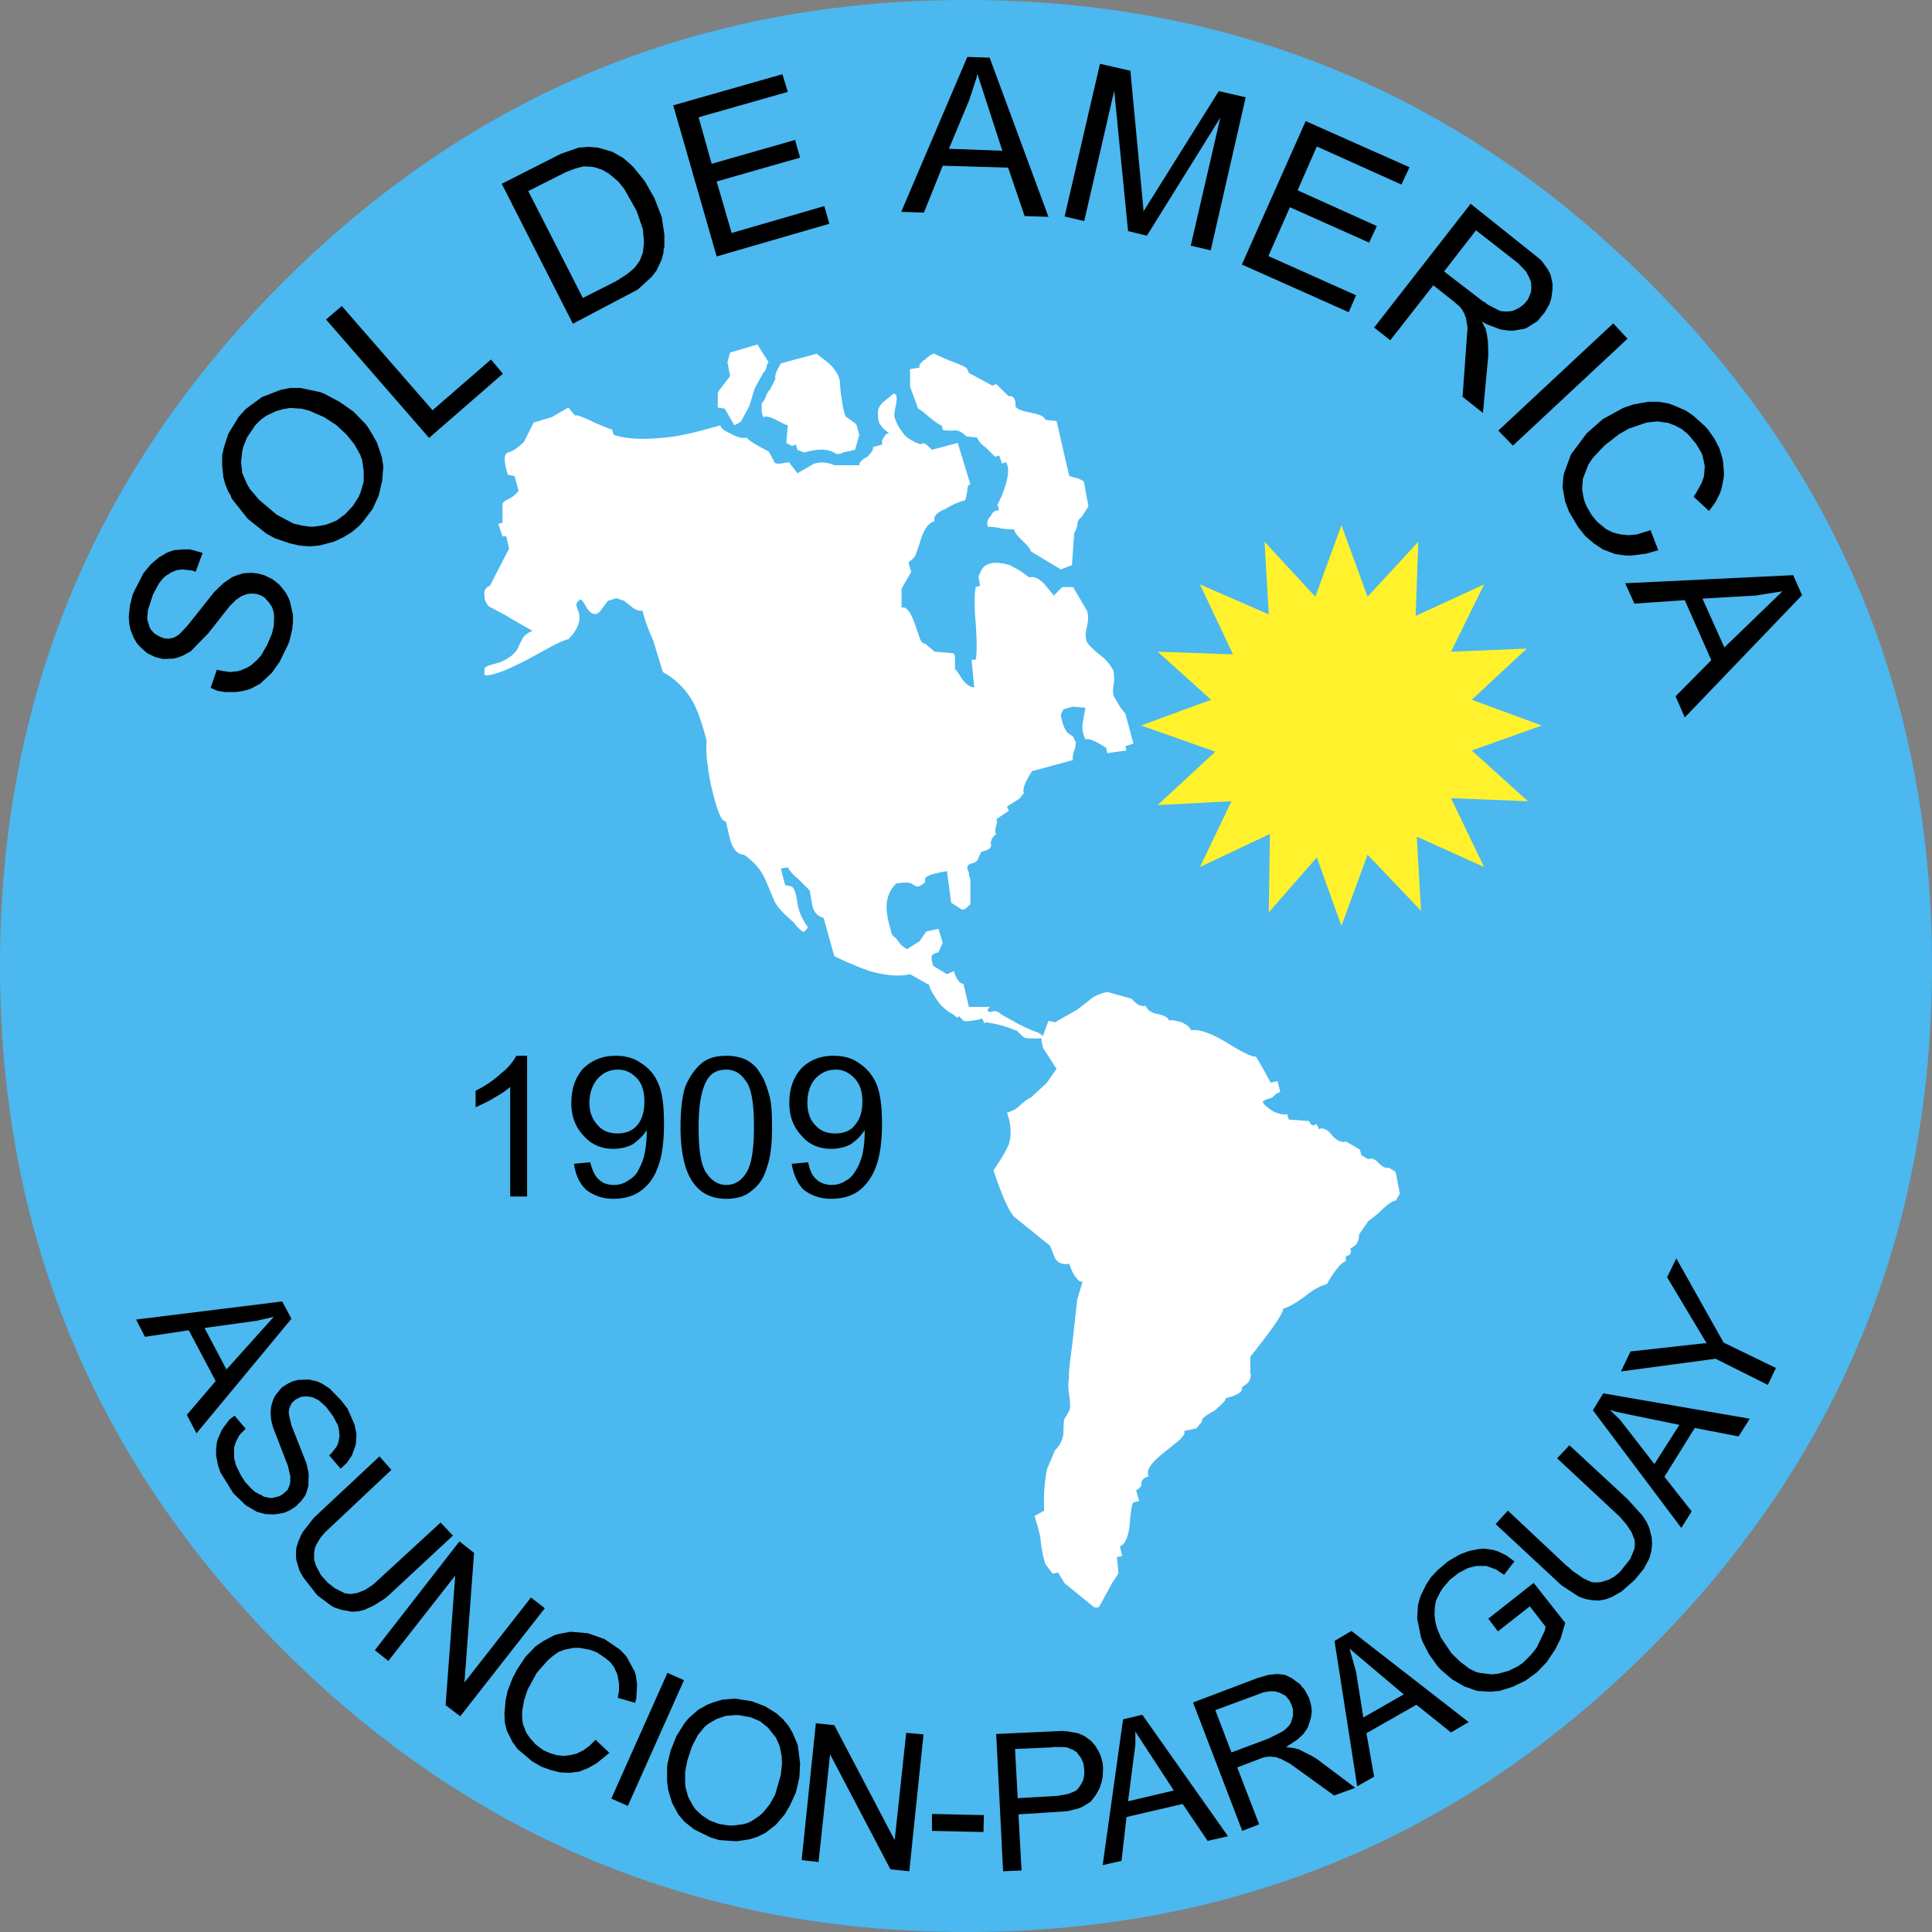 <svg xmlns="http://www.w3.org/2000/svg" width="2500" height="2500" viewBox="0 0 572.85 572.85"><rect x="0" y="0" width="572.85" height="572.85" fill="#808080" stroke="none"/><path d="M286.481 0C207.252 0 139.65 27.929 83.79 83.79 27.93 139.764 0 207.251 0 286.367c0 79.117 27.93 146.717 83.79 202.691 55.86 55.861 123.462 83.791 202.692 83.791S433.2 544.92 489.06 489.059c55.861-55.859 83.79-123.461 83.79-202.691 0-79.229-27.929-146.717-83.79-202.578C433.2 27.929 365.711 0 286.481 0z" fill="#4bb8ef"/><path d="M146.376 325.584c2.052-1.141 3.648-2.166 4.902-3.307v32.49h5.016v-41.723h-3.192c-1.14 2.049-2.621 3.76-4.56 5.242-2.051 1.938-4.56 3.648-7.523 5.131v4.9c2.735-1.253 4.559-2.163 5.357-2.733zM187.644 339.264c2.052-1.482 3.42-2.965 4.104-4.219v1.025c0 1.939-.228 4.104-.684 6.271-.229 1.367-.913 2.963-1.939 4.902-.57 1.141-1.596 2.051-2.964 2.85-1.14.797-2.508 1.254-4.104 1.254-1.938 0-3.534-.57-4.56-1.711-1.026-.797-1.824-2.508-2.508-5.016l-4.788.457c.457 3.42 1.71 5.926 3.648 7.752 2.28 1.709 4.902 2.621 7.98 2.621 3.306 0 6.042-.797 8.208-2.395 2.394-1.709 4.104-4.217 5.13-7.295 1.14-2.965 1.71-7.182 1.71-12.654 0-5.586-.57-9.463-1.71-11.855-1.026-2.508-2.736-4.561-5.13-6.043-2.052-1.482-4.56-2.164-7.524-2.164-3.648 0-6.726 1.139-9.462 3.646-2.394 2.623-3.648 6.043-3.648 10.373 0 3.99 1.254 7.184 3.648 9.689 2.166 2.51 5.13 3.877 8.778 3.877 2.167.002 4.106-.455 5.815-1.365zm3.42-12.655c0 2.965-.685 5.357-2.167 7.068-1.368 1.596-3.306 2.393-5.814 2.393s-4.446-.797-5.813-2.393c-1.597-1.711-2.509-3.877-2.509-6.613 0-2.963.912-5.471 2.509-7.295 1.709-1.824 3.647-2.621 6.041-2.621 2.053 0 3.876.797 5.586 2.621 1.483 1.596 2.167 3.876 2.167 6.84zM247.151 313.045c-3.762 0-6.84 1.139-9.461 3.646-2.395 2.623-3.649 6.043-3.649 10.373 0 3.99 1.254 7.184 3.649 9.689 2.051 2.51 5.016 3.877 8.777 3.877 2.166 0 4.104-.457 5.814-1.367 1.938-1.369 3.306-2.85 4.104-4.219v1.025c0 1.939-.228 4.104-.684 6.271a17.153 17.153 0 0 1-2.052 4.902c-.684 1.141-1.596 2.166-2.85 2.85-1.254.797-2.622 1.254-4.104 1.254-1.938 0-3.534-.57-4.674-1.711-1.14-.912-1.938-2.623-2.394-5.016l-4.902.457c.685 3.533 1.824 6.041 3.648 7.752 2.28 1.709 4.902 2.621 8.094 2.621 3.306 0 6.042-.797 8.208-2.395 2.28-1.709 3.99-4.217 5.13-7.295 1.14-3.193 1.71-7.41 1.71-12.654 0-5.357-.57-9.234-1.71-11.855-1.14-2.508-2.85-4.561-5.13-6.043-2.051-1.48-4.559-2.162-7.524-2.162zm-5.357 6.725c1.824-1.824 3.762-2.621 6.042-2.621 2.053 0 3.875.797 5.585 2.621 1.597 1.709 2.28 3.99 2.28 6.84 0 2.965-.683 5.244-2.28 7.068-1.253 1.596-3.191 2.393-5.813 2.393-2.508 0-4.446-.797-5.814-2.393-1.596-1.596-2.394-3.877-2.394-6.613 0-3.077.798-5.471 2.394-7.295zM225.264 318.059c-.684-1.367-2.052-2.734-4.104-3.875-1.825-.799-3.762-1.139-5.814-1.139-3.192 0-5.7.797-7.523 2.393-1.824 1.596-3.421 3.877-4.674 6.84-.912 3.078-1.368 6.953-1.368 11.857 0 7.865 1.368 13.564 4.104 16.984 2.166 2.85 5.358 4.332 9.462 4.332 3.192 0 5.7-.797 7.524-2.395 2.28-1.709 3.762-4.104 4.56-7.066 1.026-2.736 1.482-6.727 1.482-11.855 0-4.334-.228-7.641-.912-9.691-.913-3.192-1.825-5.245-2.737-6.385zm-15.504 1.939c1.254-1.939 3.078-2.85 5.586-2.85 2.394 0 4.333 1.139 5.814 3.42 1.596 1.936 2.394 6.496 2.394 13.566 0 6.953-.798 11.514-2.394 13.793-1.482 2.279-3.42 3.42-5.814 3.42-2.279 0-4.218-1.141-5.814-3.42-1.596-2.053-2.394-6.613-2.394-13.793 0-6.613.912-11.4 2.622-14.136zM293.437 17.099l-6.612-.228-19.608 45.942 6.726.228 5.586-13.908 19.379.571 4.902 14.364 7.067.228-17.44-47.197zm3.76 27.589l-15.846-.57 6.043-14.478 2.165-6.612.229-1.14 7.409 22.8zM177.384 43.776l-2.85-.228-2.964.228-5.244 1.824-17.556 8.892 21.09 41.496 19.265-10.146 4.218-3.875 1.368-1.825 1.483-3.191.569-2.166v-.798l.228-.798V69.54l-.797-5.245-2.167-5.586-2.849-5.016-3.535-4.332-2.85-2.508-3.192-1.824-4.217-1.253zm3.077 7.638l2.85 2.395 1.824 2.279 3.648 6.498 1.825 5.358.342 3.762-.229 2.394-.113.798-.913 2.394-1.482 2.052-1.026.912-1.253 1.026-3.192 2.052-9.918 5.016-16.188-31.692 11.058-5.586 2.964-1.141 2.28-.569h.912l1.824.113 1.026.229 1.938.684 1.823 1.026zM101.346 90.744l-4.674 3.99 30.552 35.111 21.887-19.037-3.533-4.219-17.328 15.049-26.904-30.894zM96.33 116.849l-1.368-.569-5.927-1.255H86.07l-2.851.57-5.586 2.166-4.788 3.533-2.052 2.28-3.078 5.017-1.368 4.217-.457 2.166v3.193l.342 3.307.57 2.165.912 2.166.57.913.456 1.14 4.674 5.927L79 158.231l2.508 1.369 4.332 1.482 2.964.684 2.965.229 2.849-.229 4.332-1.141 2.736-1.253 2.622-1.597 2.28-1.938 1.026-1.139 2.85-3.763 1.824-3.99 1.026-4.331.342-4.332-.456-2.851-1.482-4.332-2.394-4.105-.912-1.253-3.534-3.647-4.218-2.965-4.33-2.28zm-.228 6.841l3.534 2.28 3.078 2.85 2.394 2.965 1.71 3.077.57 1.596.456 3.307v3.078l-.912 3.078-.57 1.368-1.823 2.851-2.28 2.394-2.508 1.823-2.85 1.14-1.597.342-2.394.342h-.912l-2.394-.342-2.509-.569-5.016-2.623-5.244-4.445-2.736-3.192-.911-1.596-1.369-3.192-.342-3.192.342-3.193.342-1.481 1.14-2.736 2.394-3.533 1.596-1.597L79 123.236l2.964-1.369 2.053-.57 2.052-.34 3.419.227 2.167.57 4.447 1.936zM68.855 171.114l-2.507 1.711-2.85 2.735-7.98 10.031-2.394 2.508-1.254.799-.57.227-.57.115-.57.114h-.57l-1.026-.114-1.14-.455-1.254-.686-.57-.454-.912-1.027-.342-.684-.456-1.482-.228-.798v-.799l.228-2.051 1.482-4.559 1.71-3.193 1.368-1.711.684-.57 1.596-1.026 1.596-.684.798-.113 1.026-.114 2.85.341 1.026.343 2.052-5.587-2.85-.797-.912-.229h-2.052l-2.736.229-1.938.684-2.508 1.482-2.394 2.052-2.167 2.623-2.735 5.357-.456 1.026-.798 3.192-.342 3.192.114 1.937.342 1.939 1.025 2.507.913 1.596 1.14 1.254 1.938 1.71 2.394 1.14 2.279.57 2.965-.113 1.482-.342 1.482-.57 2.28-1.255 5.13-5.243 6.384-8.094 1.938-1.939 1.71-1.139 1.596-.57.912-.115h1.026l.911.115 1.027.341.912.457.456.342.684.798.456.456.912 1.367.228.57.342 1.141.114 1.253-.114 2.85-.57 2.28-1.368 3.193-1.824 3.192-1.255 1.368-1.823 1.596-1.368.797-.684.229-.684.342-1.254.342-1.368.114-.684.113-2.394-.342-1.596-.341-1.824 5.357 2.052.913 2.28.342h3.192l2.166-.342 2.052-.57 2.964-1.597 3.42-3.191 2.28-3.192 2.508-5.13.456-1.14.798-3.42.228-2.166v-2.167l-.912-3.99-.342-.911-.912-1.71-1.824-2.28-2.167-1.709-2.393-1.141-1.71-.457-1.71-.227h-.912l-1.71.115-1.596.455-1.825.684zM369.359 28.841l-7.979-1.823L339.035 62.7v-.685l-3.874-41.039-9.008-2.052-10.488 45.257 5.814 1.369 8.891-38.646 4.106 41.61 5.585 1.367 21.775-34.997-8.778 37.961 5.928 1.369 10.373-45.373zM233.585 27.246l-1.595-5.245-32.376 9.235 12.882 44.802 33.402-9.69-1.482-5.244-27.475 7.98-4.445-15.276 24.738-7.068-1.483-5.244-24.737 7.068-3.876-13.794 26.447-7.524zM482.561 100.434l-4.216-4.559-34.088 31.804 4.333 4.446 33.971-31.691zM481.307 120.955l-6.04 3.305-4.79 4.218-4.673 6.27-2.053 5.586-.228 1.368-.227 2.736.798 4.332 1.139 2.964 2.623 4.446 2.165 2.735 2.509 2.167 2.737 1.823 3.646 1.369.798.114.799.113 1.596.229h1.594l4.447-.57 3.534-1.026-2.281-5.929-3.99 1.254-2.507.229-2.393-.229-2.281-.57-2.052-1.025-2.62-2.166-1.597-1.939-1.597-2.735-.683-1.824-.23-1.026-.341-2.167.228-3.078 1.597-4.104 1.253-1.937 3.534-3.763 4.218-3.305 2.964-1.71 5.358-1.825 3.193-.341 3.192.456 2.052.798 1.94 1.026 1.822 1.481 2.507 2.965 1.596 2.735.343 1.026.571 2.851-.23 2.963-.684 1.939-1.709 3.078-.684 1.026 4.559 4.217 1.938-2.621 1.369-2.736.454-1.483.571-2.85.116-1.481-.23-2.964-.227-1.482-.913-2.964-1.481-2.849-1.825-2.623-1.024-1.14-3.307-2.964-2.28-1.597-3.991-1.709-1.369-.457-2.849-.456h-2.963l-4.447.799-2.964 1.027zM405.954 71.934l2.279-4.902-23.482-10.603 5.699-12.995 25.08 11.286 2.395-5.13-30.781-13.68-18.924 42.521 31.69 14.137 2.167-5.016-25.991-11.629 6.384-14.477 23.484 10.488zM407.437 97.128l4.787 3.761 12.767-16.301 5.587 4.446.457.342.796.684.344.342.343.228.227.229.229.228.114.229.341.342.914 1.596v.457l.227.227.113.456.456 2.737-1.48 20.52 6.041 4.787 1.597-17.101-.114-4.103-.343-2.28-.113-.457-.227-1.026-.57-1.025-.229-.57-.341-.571 1.367.798 4.217 1.596 2.51.342h1.253l3.42-.57.913-.455 2.851-1.825 2.165-2.622 1.369-2.394.569-1.824.341-2.622v-1.71l-.57-2.509-.797-1.595-1.711-2.394-.797-.798-20.41-16.303-28.613 36.708zm45.029-16.644l.911 1.71.57 1.481.113 1.596-.113 1.368-.911 2.166-1.256 1.482-1.367 1.026-1.482.684-.57.228-1.139.114h-1.141l-1.141-.114-.57-.228-3.303-1.71-.687-.569-.798-.457-11.399-8.777 9.464-12.198 12.539 9.804 2.28 2.394zM534.317 176.471l-2.621-5.927-49.819 2.393 2.736 6.042 14.935-1.025 7.865 17.783-10.603 10.716 2.737 6.271 34.77-36.253zm-13.794.113l7.979-1.253-17.213 16.644-6.5-14.478 15.734-.913zM426.247 465.574l-1.939 2.053-1.482 2.281-1.71 3.533-.685 2.508-.228 3.99 1.141 5.586.456 1.254 1.937 3.762 2.623 3.648 1.028 1.026 3.189 2.736 3.533 2.053 3.877 1.367 3.877.229 2.736-.229 3.99-1.254 3.761-1.822 3.306-2.397 2.963-3.078 2.51-3.761 1.598-3.192 1.366-4.674-9.348-11.855-13.452 10.601 2.85 3.762 9.462-7.41 4.674 6.043-.228 1.141-2.395 5.015-1.596 2.051-2.507 2.508-1.71 1.14-2.622 1.254-2.852.797-1.935.229-3.764-.455-.911-.229-1.94-.912-2.734-2.053-2.622-2.506-3.193-4.675-1.14-2.735-.454-1.597-.344-2.393.114-2.51.343-1.822 1.253-2.508.798-1.256 2.053-2.394 2.623-2.051 2.62-1.369.683-.227 1.94-.457h2.964l2.849 1.028 2.394 1.595 3.079-3.99-2.509-1.824-2.393-1.139-1.597-.457-2.394-.342-1.71.114-2.849.57-2.737 1.025-3.534 2.053-3.076 2.621zM447.107 447.904l-3.647 3.991 19.493 18.126 4.333 2.85.911.57 1.94.684 1.936.342 1.938.115 1.939-.342 1.937-.685 2.964-1.711 3.876-3.42 2.623-3.19 1.71-3.193.57-2.051.227-2.166-.114-1.939-.683-2.737-.799-1.824-1.254-1.937-4.446-4.903-17.214-15.959-3.647 3.875 18.58 17.329 2.053 2.394 1.483 2.281.797 2.051.114.912v.912l-.114 1.026-1.253 2.965-3.08 3.875-1.823 1.482-.57.228-.684.456-2.507.798-1.482.116-1.254-.116-.57-.228-1.94-.912-3.303-2.28-.8-.798-1.027-.797-17.213-16.19zM526.567 405.611l-15.506-7.523-14.021-24.967-2.736 5.586 11.742 19.607h-.912l-21.66 2.395-2.851 5.928 28.044-3.762 15.504 7.752 2.396-5.016zM493.506 437.873l9.005-14.479 12.996 2.51 3.307-5.244-43.434-7.525-3.078 5.016 26.219 34.885 3.079-4.9-8.094-10.263zm4.444-15.389l-7.41 11.627-10.26-13.225-2.963-2.85 1.823.57 18.81 3.878zM430.236 513.684l5.243-3.078-34.77-27.018-5.017 2.963 6.727 43.094 5.017-2.85-2.28-12.885 14.82-8.436 10.26 8.21zm-28.159-18.012l-1.938-6.84 16.074 13.566-11.971 6.84-2.165-13.566zM378.707 496.355l-2.507.229-3.193.91-19.267 7.297 14.593 38.076 5.017-1.938-6.499-16.873 6.84-2.621.686-.229.341-.113.343-.115h.458l.341-.113h1.37l.34.113h.684l.456.115.343.227.797.229 2.623 1.369 13.11 9.461 6.27-2.279-11.399-8.551-1.482-.912-4.104-2.053h-.456l-.457-.227-2.62-.344 3.421-2.279 1.709-1.596 1.254-1.824.343-.91.569-1.824.342-2.053-.228-1.938-.57-2.053-1.14-2.166-.457-.684-.57-.57-.456-.684-2.507-1.824-2.053-1.025-2.285-.228zm3.649 7.866l.57 1.254.454 1.369v1.937l-.454 1.482-.116.455-.57.912-1.14 1.141-.453.342-.458.342-4.104 2.053-10.945 4.104-4.787-12.541 14.137-5.242 1.823-.344h1.597l1.367.344 1.14.57.684.342 1.255 1.48zM55.975 394.439l7.979 15.049-8.55 10.031 2.85 5.471 28.158-33.971-2.736-5.131-43.32 5.359 2.623 5.129 12.996-1.937zm11.171 11.629l-6.498-12.314 15.618-2.164 4.902-1.141-14.022 15.619zM91.542 409.031l-3.078.114-1.483.343-1.481.684-1.824 1.139-.456.457-1.71 2.166-.57 1.254-.57 1.937-.114 1.482v.684l.114 1.596.57 2.281 4.446 11.514.684 2.963v1.595l-.114.914-.685 1.596-1.367 1.254-.799.455-.455.229-1.824.457H79.8l-.342-.116-.569-.115-.571-.113-.457-.227-.455-.344-.684-.226-.456-.344-.57-.226-1.026-.913-1.939-2.052-1.253-1.938-1.482-2.963-.57-2.168v-3.306l.57-1.709.912-1.711.456-.569 1.482-1.482-3.306-3.875-1.596 1.254-1.71 2.279-.57.912-1.14 2.621-.228.913-.228 1.937v1.826l.571 2.963.683 2.051 3.876 6.271 3.648 3.534 3.305 1.939 2.509.684 2.622.113 1.596-.227 1.596-.343 1.482-.684 1.938-1.254.57-.683.57-.456 1.367-1.824.343-.685.456-1.481.228-.799.114-3.304-.114-.914-.57-2.506-4.446-11.287-.684-2.85-.114-.799.114-1.14.342-.911.228-.457.228-.457 1.14-1.025 1.14-.57.569-.229 1.141-.113h.57l1.482.228.57.229 1.368.684 2.166 1.937 2.052 2.736 1.482 2.737.342 1.709.114 1.482-.114.799-.342 1.48-.342.799-.456.571-1.139 1.482-.685.57 3.42 3.989 1.824-1.709 1.482-2.166 1.14-3.079.114-.912.115-2.508-.571-2.736-2.052-4.674-1.938-2.507-3.306-3.42-2.28-1.483-1.482-.683-2.508-.571zM93.024 450.07l-3.192 4.104-.57 1.027-.798 1.824-.57 1.825-.114.912v1.937l.114 1.026.912 2.964 1.14 2.051 4.104 5.244 4.104 3.08 1.026.571 2.051.683 3.079.569 1.938-.114 1.824-.455 2.736-1.254 3.078-1.939 1.026-.797 19.38-18.014-3.647-3.875-19.951 18.356-2.394 1.594-2.279.912-1.939.344-1.824-.231-2.964-1.48-2.052-1.596-2.052-2.281-1.482-2.737-.57-1.935v-1.94l.113-.683.115-.684.456-1.14 1.254-2.053 1.254-1.481 19.722-18.584-3.534-3.988-19.494 18.238zM140.562 460.445l-4.332-3.42-25.08 32.262 3.99 3.192 19.836-25.307-2.851 38.418 4.333 3.305 25.08-32.034-4.104-3.191-19.722 25.193 2.85-38.418zM169.176 483.814l-3.534.686-1.253.342-3.421 1.822-2.166 1.484-2.964 3.077-2.508 3.763-1.368 2.621-1.482 3.875-.57 2.737-.342 3.877.114 2.621.569 2.394.571 1.141 1.14 2.279 1.482 2.051 4.332 3.65 2.736 1.596 2.849 1.025 2.737.684 2.85.115 2.737-.343 2.621-1.026 2.622-1.48 3.762-3.08-4.104-3.875-1.824 1.824-1.71 1.254-2.052 1.025-1.938.457-1.938.227-2.052-.227-1.938-.57-2.052-.912-2.28-1.711-1.71-1.938-1.026-1.482-1.026-2.623-.228-1.822v-1.938l.569-3.193 1.027-3.192 2.736-5.015 3.306-3.762 1.482-1.254 1.596-1.141 1.71-.683 2.85-.57h1.824l3.078.57 2.052.797 2.508 1.711 1.368 1.138 1.14 1.485 1.026 2.279.456 2.621v2.053l-.342 2.166 5.13 1.48.342-1.367.228-4.103-.342-2.51-.342-1.252-2.508-4.561-1.825-1.937-4.673-3.194-4.902-1.709-5.13-.457zM326.381 520.637l-.57-1.252-1.025-1.711-1.255-1.482-2.051-1.482-1.824-.799-3.306-.568h-.685l-.57-.115-19.721.912 2.051 40.699 5.472-.229-.911-16.645 14.364-.91 3.306-.801 1.369-.568 2.393-1.482 1.482-1.939 1.141-2.049.684-2.168.227-1.252.115-2.51-.115-1.48-.571-2.169zm-14.934-2.508l.798-.115h3.42l.455.115h.344l.569.229.342.227.571.115.454.342.457.229.456.342.912 1.254.342.455.457 1.027.227.57.229 1.822v1.598l-.343 1.596-.683 1.254-.799 1.141-.57.57-.685.342-1.71.684-3.189.57-11.744.684-.797-14.594 10.487-.457zM338.693 508.439l-5.7 1.367-6.043 43.207 5.587-1.254 1.482-12.996 16.644-3.877 7.41 10.945 6.043-1.367-25.423-36.025zm-2.051 8.893v-3.99l.455.797 10.943 16.76-13.564 3.191 2.166-16.758zM291.61 543.209l.116-5.016-15.391-.341v5.015l15.275.342zM247.38 511.518l-5.472-.571-4.218 40.584 5.016.571 3.42-31.92 17.898 34.086 5.586.57 4.218-40.584-5.13-.457-3.42 31.807-17.898-34.086zM237.234 522.918l-.684-5.473-1.481-3.535-1.254-2.166-1.71-2.051-1.938-1.709-3.305-2.053-3.876-1.482-5.016-.799-2.85.229-1.026.115-2.736.797-1.71.684-2.622 1.482-2.964 2.623-1.254 1.594-2.28 3.65-1.71 4.33-.912 3.877-.114 1.141v3.988l.342 2.623 1.14 3.762 1.824 3.42 1.71 2.053 2.964 2.393 4.901 2.395 2.623.799 5.13.342 3.762-.57 2.508-.797 2.281-1.141 3.077-2.393 2.622-3.08 1.482-2.508 1.825-3.99 1.025-4.332.226-4.218zm-33.402-1.027l1.368-4.104 1.71-3.307 2.051-2.506 1.14-.914 2.395-1.367 2.622-.912 2.622-.227h1.369l3.647.684 2.622 1.139 2.28 1.824 2.394 2.963 1.14 2.623.57 2.85.114 2.168-.342 3.42-1.71 5.926-1.596 2.852-1.938 2.393-1.14 1.027-2.394 1.596-1.254.57-1.368.342-2.622.342h-1.481l-2.851-.457-2.736-1.025-2.28-1.482-1.938-1.822-.797-1.141-1.369-2.51-.798-2.85-.114-1.48v-3.193l.684-3.422zM202.806 498.18l-4.902-2.166-16.644 37.277 4.902 2.166 16.644-37.277z"/><path fill="#fff22d" d="M338.351 215.118l22.003 7.752-17.101 15.845 21.888-1.14-9.347 19.495 20.746-9.805-.34 23.256 14.25-16.301 7.296 20.291 7.751-21.09 15.847 16.644-1.254-22.001 19.95 9.006-9.804-20.405 22.8.91-16.645-15.047 20.749-7.41-20.749-7.638 16.302-15.162-22.457.912 9.804-19.95-20.293 9.348.799-22.003-15.049 16.303-7.751-21.203-7.753 21.203-15.047-16.303 1.254 21.546-20.406-8.891 9.803 20.748-22.344-.798 15.847 14.25-20.749 7.638z"/><path d="M269.838 114.684l2.394 6.498c.229 0 1.368.798 3.307 2.508 1.938 1.595 3.192 2.395 3.647 2.395l.342 1.253c0 .228 1.026.342 2.85.342 1.368-.342 2.736.229 4.104 1.71l3.192.341c.456 1.026 1.253 2.054 2.507 2.851l2.85 2.85 1.255-.341.798 2.394 1.141-.456c.911 1.14.911 3.42 0 6.611-.799 2.623-1.709 4.675-2.509 6.042l.57 1.597c-1.255 0-2.052.57-2.508 1.71-.911.797-1.254 1.823-.911 3.192 1.139 0 2.394.115 3.761.456 1.368.229 2.736.343 4.104.343 0 .684.8 1.823 2.395 3.307 1.71 1.595 2.509 2.735 2.509 3.19l8.892 5.36 3.305-1.255.687-9.805c.227 0 .341-.227.454-.57l.456-1.367c0-1.253.457-2.052 1.254-2.508l2.053-3.191-1.368-7.41-1.481-.799-2.851-.798-3.763-16.302-3.306-.342c-.228-.913-1.595-1.597-3.989-2.053-2.622-.455-4.105-1.025-4.561-1.595-.229.228-.342-.342-.342-1.71-.343-1.368-1.026-1.938-1.938-1.595l-3.761-3.649-1.141.456-6.953-3.762-.456-1.14c-.343-.57-2.053-1.368-5.244-2.508-2.736-1.14-4.219-1.824-4.446-2.052-.684 0-1.71.57-2.85 1.709-1.368.912-1.938 1.71-1.596 2.395l-2.85.456v5.242h-.003z" fill="#fff"/><path d="M264.936 116.735l-2.507 2.053c-1.71 1.253-2.394 2.736-2.053 4.446-.227 1.824.798 3.534 3.306 5.244-.684 0-1.253.342-1.596 1.253-.57.57-.685 1.254-.456 2.054l-2.85.797c.342.456-.228 1.482-1.595 2.85-1.597.799-2.395 1.597-2.395 2.509h-7.41c-2.166-.912-4.104-1.025-6.042-.456l-4.902 2.851-2.507-3.307c-1.254.228-2.28.456-3.192.456-.797 0-1.254-.343-1.254-.799l-1.596-2.85c-3.99-2.05-6.155-3.42-6.497-4.104-1.141.344-2.737 0-4.903-1.253-1.824-.799-2.85-1.597-2.85-2.394-6.954 2.051-12.426 3.305-16.302 3.646-6.499.684-11.628.457-15.39-.797l-.456-1.597c-.342 0-2.052-.683-5.244-2.053-3.42-1.71-5.473-2.394-5.7-2.051l-2.052-2.394-4.902 2.85-5.358 1.595-2.85 5.701c-1.823 1.824-3.419 2.85-4.788 3.193-1.254.456-1.254 2.621 0 6.612l1.938.341 1.254 4.447-1.254 1.253c-.114.113-.684.569-1.938 1.253-.569.229-1.14.57-1.596 1.255v5.585l-1.254.456 1.254 3.648h1.141l.797 3.648-5.7 11.057c-.57.115-1.026.57-1.368 1.026-.229.57-.342 1.14-.229 1.823 0 1.255.456 2.281 1.254 3.193 3.647 1.938 5.7 2.964 6.042 3.307l6.954 3.99c-1.254.455-2.165 1.14-2.85 2.05l-1.254 2.509c-.684 1.938-2.622 3.534-5.7 4.787l-3.191.913c-.798.341-1.254.684-1.254 1.14v1.709c1.938.341 6.042-1.14 12.654-4.56l7.296-3.99c2.622-1.369 4.332-2.053 4.902-2.053 2.622-2.622 3.762-5.244 3.192-7.752l-.799-2.395c0-.684.456-1.253 1.254-1.71l.342.229.457.569 1.253 2.051c1.254 1.709 2.509 1.939 3.648.799l2.395-3.193 2.508-.797 2.394.797 2.508 2.052c1.14.798 2.166 1.026 2.85.798.57 2.394 1.596 5.358 3.191 8.893l2.85 9.347c3.534 1.939 6.384 4.674 8.55 8.209 1.482 2.395 2.964 6.498 4.446 12.198-.342 2.85.114 7.296 1.254 12.996 1.368 5.927 2.508 9.461 3.648 10.601l.797.343 1.254 5.357c.912 2.965 2.28 4.447 4.104 4.447 3.078 2.166 5.244 4.674 6.498 7.753l2.394 5.7c.684 1.71 2.623 3.875 5.7 6.497 1.824 2.279 2.964 3.193 3.306 2.85l.798-.797c0-.343.114-.456.342-.456-1.824-2.394-2.85-4.789-3.192-7.297-.342-2.507-.911-4.217-1.596-4.787l-2.052-.456-1.254-4.903 2.052-.34c.57 1.025 1.596 2.28 3.192 3.534l3.306 3.306.797 4.561c.457 1.937 1.597 3.19 3.307 3.533l3.191 11.4c3.762 1.823 7.296 3.306 10.602 4.445 4.902 1.367 8.778 1.596 11.856.912l5.7 3.191c.228 1.367 1.368 3.193 3.192 5.701 1.71 1.709 2.964 2.621 3.648 2.85l1.596 1.254c0-.684.342-.684.912 0l.799.799c.684.229 2.394.113 4.9-.455.455-.457.799-.115 1.141.91v.342l.455-.342a31.154 31.154 0 0 1 8.893 2.395c.229 0 .57.115.797.455l.913.912.797.684c.458.229 1.141.344 2.054.344h3.191v.91l.455 1.939 3.99 6.156-2.85 4.104-4.787 4.445c-.57.115-1.71.912-3.307 2.395-.912.912-2.167 1.596-3.762 2.051 1.14 3.193 1.481 6.271.569 9.35-.911 2.166-2.508 4.787-4.56 7.75 2.508 7.525 4.56 12.086 6.155 13.795l10.603 8.551 1.482 3.648c.798 1.482 2.279 2.051 4.218 1.709.57 1.711 1.254 3.193 2.052 4.104.685 1.027 1.369 1.369 1.939 1.141l-1.598 5.244-1.597 14.25c-.797 5.699-1.024 8.664-.797 9.006-.343 1.141-.343 2.963 0 5.244.342 2.623.342 4.104 0 4.559l-1.368 2.396c-.229.227-.342 1.709-.342 4.445-.343 2.053-1.14 3.648-2.508 4.902l-2.395 5.699c-.798 4.332-1.025 8.438-.798 12.197l-2.849 1.598c1.139 3.875 1.709 6.043 1.709 6.498.342 3.42.912 6.041 1.481 7.752l2.166 2.85 1.596-.342 1.938 3.191 8.55 6.953c.57.344 1.141.344 1.71 0l3.99-7.295c1.141-1.596 1.711-2.508 1.711-2.85l-.456-4.561 1.596-.342-.686-2.85c1.483-.57 2.396-2.623 2.851-6.156.343-4.217.685-6.498 1.141-6.84l1.709-.457-.91-3.191c1.025-.455 1.595-1.139 1.595-2.053 0-1.025.799-1.709 2.166-2.051-1.025-1.711.686-4.105 4.789-7.295l4.104-3.307c1.482-1.369 1.938-2.281 1.597-2.852l3.646-.797 1.71-2.053c-.569-.455.684-1.596 3.649-3.193 2.508-2.164 3.647-3.42 3.191-3.646 3.763-.912 5.359-2.053 4.902-3.307 1.14-.684 1.823-1.254 2.051-1.596.57-1.025.8-1.938.456-2.508v-4.902c6.841-8.551 10.033-13.338 9.69-14.25 1.369-.34 3.533-1.48 6.499-3.646 2.508-2.053 4.674-3.193 6.497-3.648 2.394-4.105 4.218-6.385 5.7-6.84-.227-1.141 0-1.711.913-1.711.57-.57.684-1.254.341-2.051 1.026-.457 1.71-1.027 2.053-1.598.57-1.48.684-2.279.456-2.393l2.851-4.104 1.367-1.027c1.026-.797 1.823-1.482 2.622-2.279 1.938-1.824 3.305-2.736 4.104-2.736l1.253-2.053-1.253-6.498-2.054-1.254c-.684.229-1.71-.113-2.85-1.252-1.14-1.256-2.28-1.711-3.19-1.256l-2.053-1.141-.456-1.709-4.104-2.395c-1.14.457-2.394-.113-3.99-1.596-1.367-1.938-2.736-2.621-4.104-2.051-.343-1.254-.684-1.711-1.253-1.254-.57.34-1.141-.115-1.597-1.141l-6.043-.457-.456-1.596c-.911.229-2.28 0-4.104-.797-1.71-1.141-2.851-2.053-3.191-2.85.341-.457 1.254-.801 2.852-1.256 1.023-1.139 1.822-1.596 2.393-1.596l-.8-3.305-2.051.455-2.053-3.762c-1.48-2.623-2.28-3.99-2.394-3.99-.913.229-3.763-1.141-8.55-4.104-4.903-2.965-8.437-4.104-10.603-3.648-.341-.912-1.254-1.711-2.851-2.395-1.937-.57-3.19-.797-3.646-.455-.228-.912-1.367-1.596-3.647-2.053-1.71-.342-2.85-1.141-3.307-2.393-1.369.34-2.736-.344-4.104-2.053l-7.295-2.053c-2.28.57-3.877 1.254-4.79 2.053l-4.104 3.191-6.611 3.762-1.938-.455-1.597 4.445-.569-.342-.684-.455c-.342-.229-.57-.344-.912-.344-2.507-1.025-4.788-2.051-6.84-3.305-.685-.342-1.938-1.025-3.648-2.053-.456-.57-1.14-.799-2.052-.799-1.139.457-1.709.229-1.709-.455l.57-.799h-6.156l-1.596-6.84c-1.026 0-2.053-1.254-2.851-3.762l-2.052.912-4.103-2.508c-.457-1.709-.57-2.622-.343-2.849 0-.457.685-.799 1.938-1.141l1.254-2.85-1.254-4.104-3.648.797-1.938 2.851-3.762 2.394-1.596-1.14c-.456-.57-1.026-1.253-1.596-2.051-1.026-.685-1.596-1.596-1.596-2.509-.798-2.621-1.254-4.901-1.254-6.84 0-2.735 1.026-5.13 2.851-6.954 2.166-.341 3.647-.341 4.445 0l.799.457c.341.227.798.456 1.253.456a7.067 7.067 0 0 0 2.052-1.254v-.912c0-.913 2.167-1.71 6.498-2.394l1.254 9.347 3.193 2.053c.569 0 1.025-.229 1.253-.456l1.254-1.14v-7.41a4.413 4.413 0 0 1-.455-1.938c-.229-.685-.456-1.141-.456-1.595 0-.57.57-1.026 1.71-1.255 1.14-.455 1.596-1.026 1.596-1.595l.797-1.71c2.28-.57 3.307-1.369 2.851-2.395 0-1.141.569-2.166 1.597-2.85-.344-.456-.344-1.368 0-2.508.341-.912.341-1.597 0-1.937l3.761-2.509-.569-1.254 3.762-2.394 1.253-1.597c-.455-1.253.458-3.419 2.396-6.497l12.198-3.306c-.228-.343-.114-1.253.343-2.85.341-.913.454-1.71.454-2.508l-.797-1.596-1.141-.8c-1.14-.683-1.938-2.62-2.508-5.699l.798-1.596 2.851-.798 3.647.343-.797 4.56c-.229 1.481 0 3.078.797 4.787.912-.342 2.964.457 6.155 2.509l.344 1.595 5.699-.797-.343-1.253 2.395-.799-2.395-8.891c-.569-.685-1.14-1.369-1.597-2.053-.226-.342-.796-1.367-1.71-2.85-.455-.912-.455-2.394 0-4.56 0-2.167-.113-3.42-.455-3.647-.912-1.71-2.28-3.193-3.99-4.447-1.824-1.483-3.078-2.736-3.647-3.648-.456-1.369-.456-2.85 0-4.446.456-2.053.456-3.649 0-4.902l-4.104-6.954h-3.193l-2.507 2.506c-2.053-2.506-3.078-3.76-3.193-3.76-1.48-1.483-2.85-1.939-4.104-1.597-1.597-1.253-2.621-1.938-2.85-2.053-1.597-.911-2.622-1.367-2.851-1.596-4.446-1.255-7.296-.798-8.55 1.596l-.797 1.71.455 2.85-1.254.343c-.456 2.052-.456 5.7 0 11.057.343 5.016.343 8.55 0 10.489h-1.253l.797 8.207c-1.14 0-2.394-.912-3.646-2.507-1.141-1.939-1.825-2.85-2.053-2.85v-2.85c0-1.369-.228-1.939-.798-1.939l-5.244-.455-2.85-2.396c-.684 0-1.254-.569-1.596-1.709l-1.253-3.647c-1.369-3.99-2.736-5.813-4.104-5.244v-5.699l2.85-4.903-.798-2.85.913-.797c.456-.343.912-.799 1.141-1.254l1.253-3.648c1.14-3.99 2.622-6.156 4.446-6.497-.455-1.369.57-2.623 3.192-3.649 2.166-1.367 4.104-2.165 5.7-2.507.228-.229.342-.57.456-1.141l.343-1.709c0-1.369.342-1.939.911-1.939l-3.761-12.312-7.639 2.052-1.71-1.595c-.684-.457-1.139-.457-1.596 0-1.71-.57-3.192-1.37-4.446-2.395-1.71-1.938-2.85-3.875-3.306-5.7-.229-.342 0-1.71.456-4.105.347-1.924.12-2.837-.793-2.837z" fill="#fff"/><path d="M227.886 107.388l-3.306-5.244-8.094 2.394-.797 2.85.797 4.103-3.648 4.789v4.56l2.052.342 2.85 4.903c1.026-.457 1.71-.8 2.052-1.255l2.394-4.445 1.597-5.245 2.508-4.56c.57-.57.798-.912.798-1.14l.342-1.255c.113-.341.34-.684.455-.797zM225.834 119.585v2.053c0 .797.228 1.481.456 2.052.912-.456 2.394 0 4.446 1.14 1.482.798 2.508 1.255 2.85 1.255l-.456 5.243 1.71.912 1.141-.455.455 1.595 2.052.799c3.306-1.027 6.042-1.141 8.094-.343l1.597.799c.912 0 1.481-.229 1.71-.456l3.647-.799 1.254-4.445-.912-3.192-2.85-2.052c-.342 0-.684-1.141-1.139-3.306-.457-2.85-.799-5.017-.799-6.499 0-1.938-1.026-3.99-3.306-6.155l-3.648-2.85-10.602 2.85c-1.368 2.28-1.938 3.875-1.595 4.56l-1.597 3.192c-.57.57-1.025 1.253-1.254 2.053-.228.796-.684 1.479-1.254 2.049z" fill="#fff"/></svg>